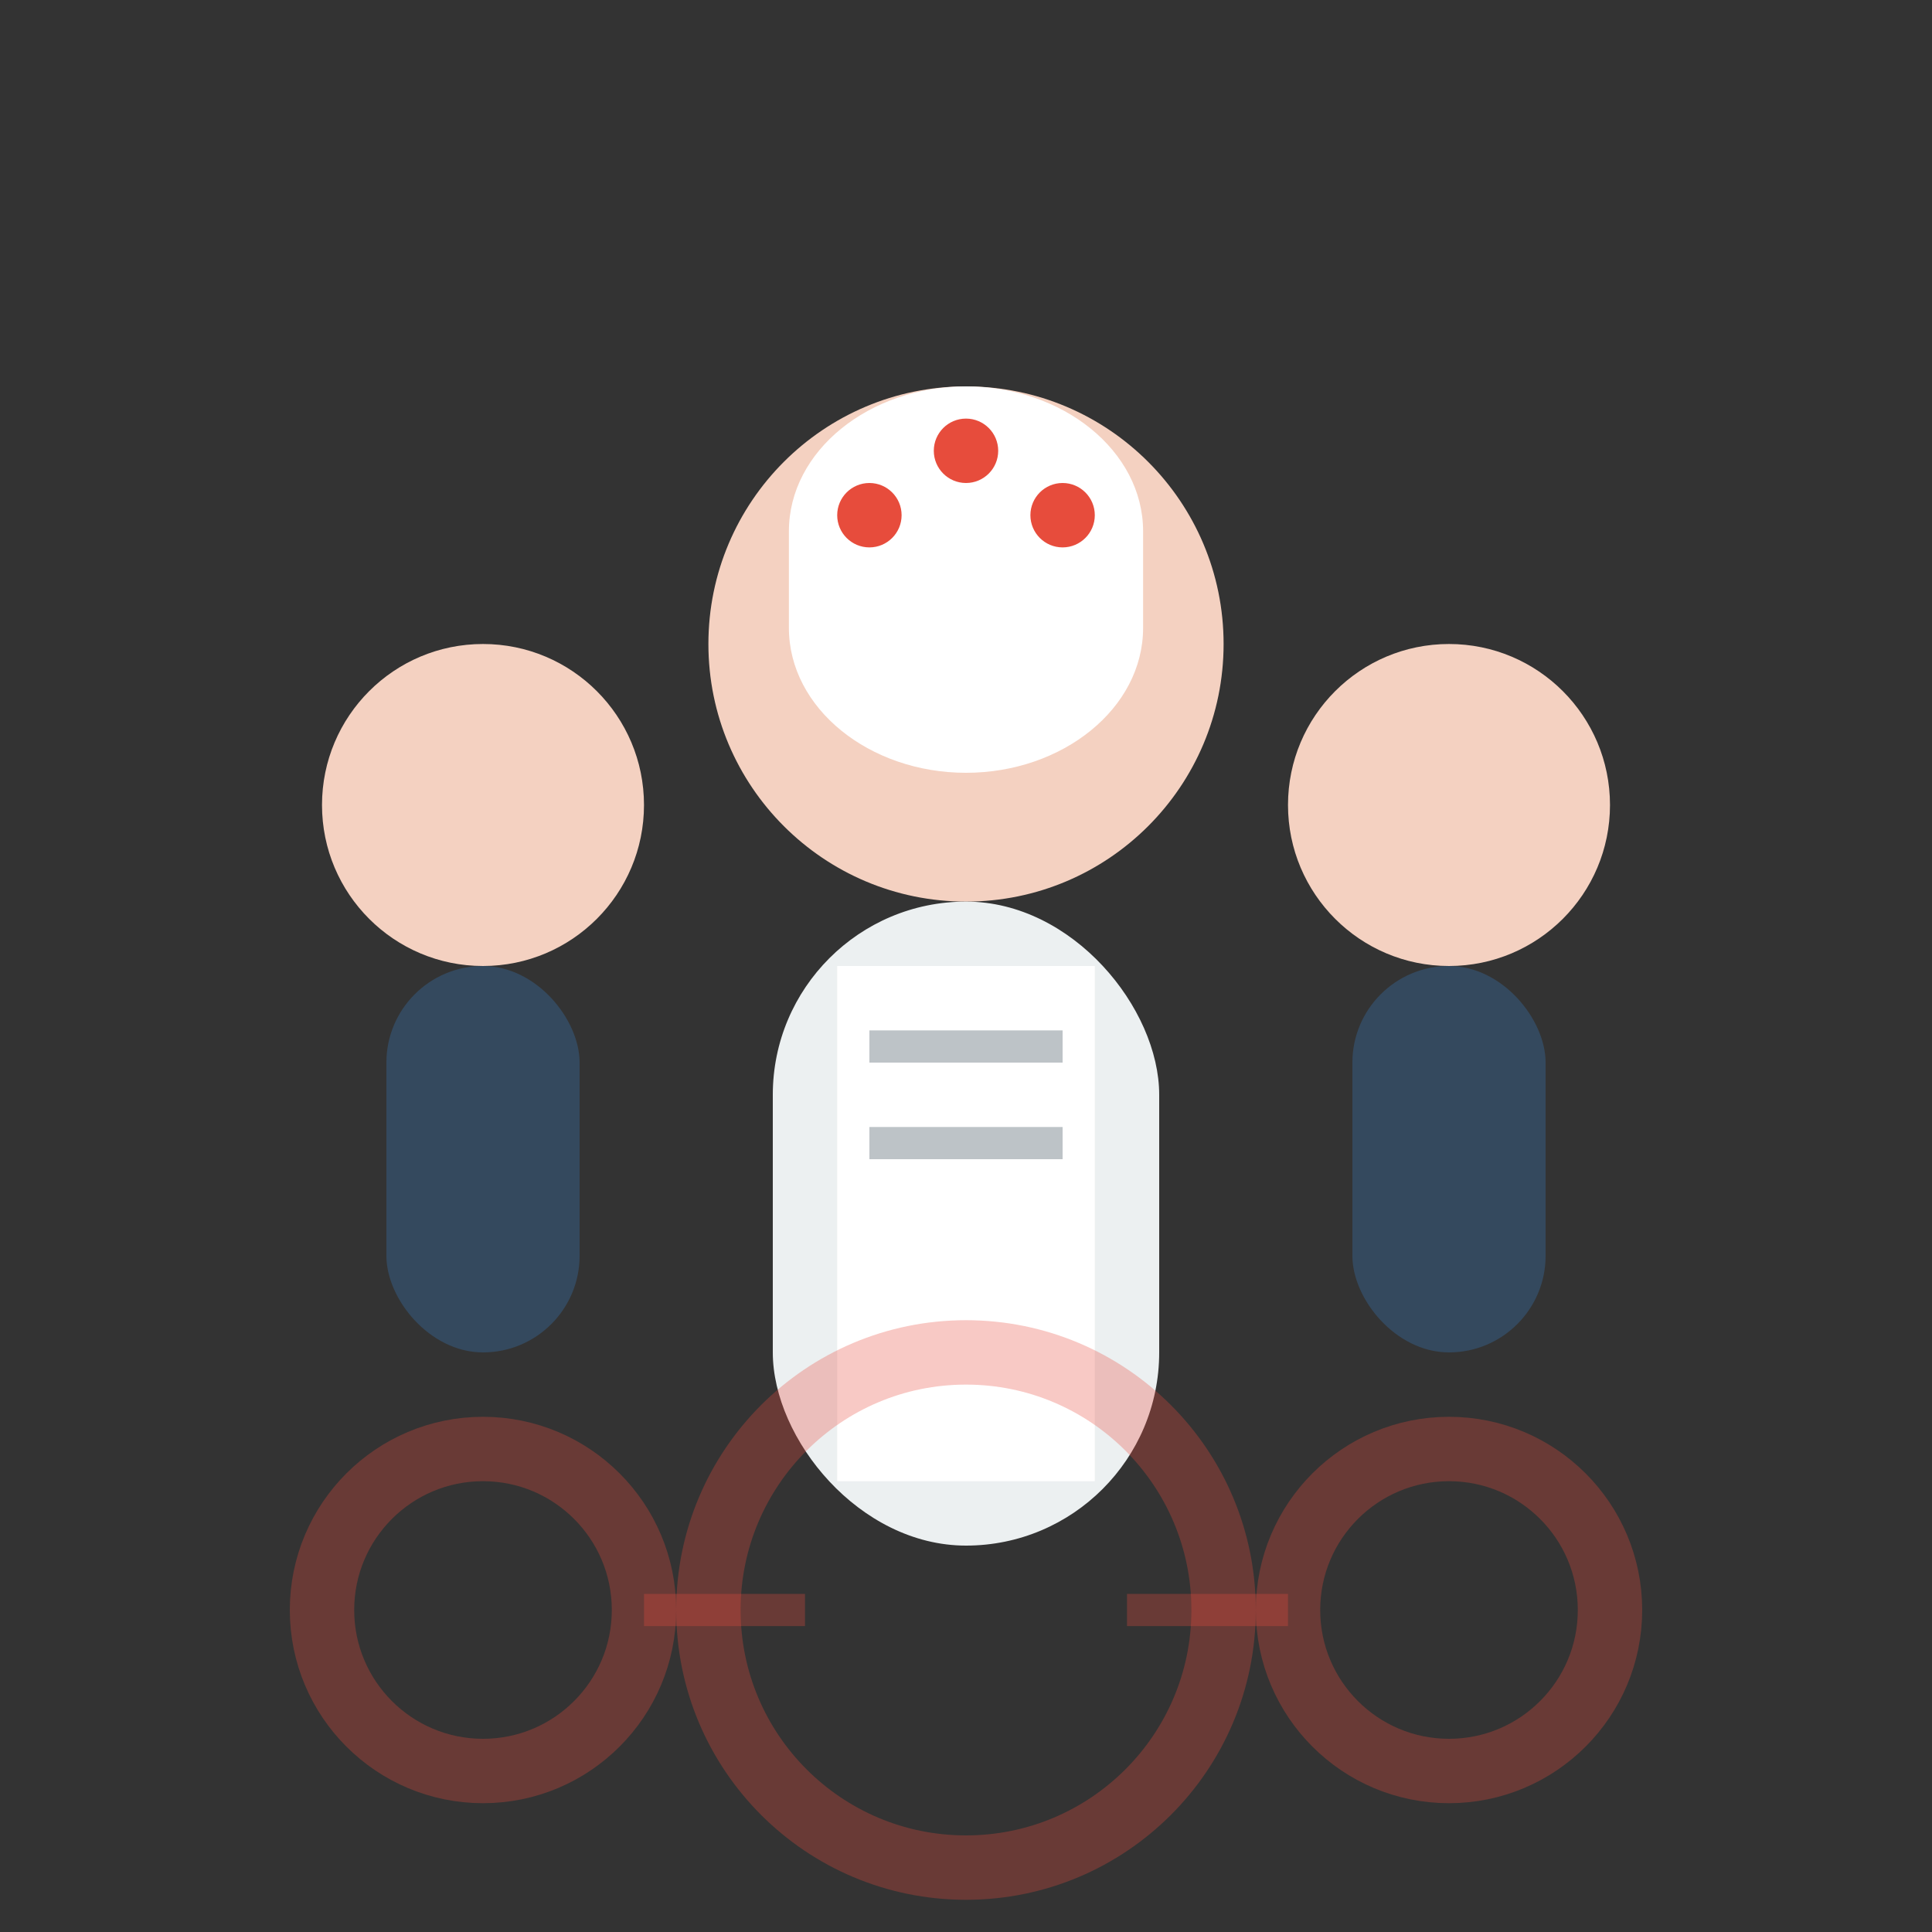 <svg width="60" height="60" viewBox="0 0 60 60" fill="none" xmlns="http://www.w3.org/2000/svg">
    <rect x="0" y="0" width="60" height="60" fill="#333333" stroke="none"/>
    <!-- Main chef -->
    <circle cx="30" cy="20" r="8" fill="#f4d1c1"/>
    <path d="M30 12c-3 0-5.5 2-5.5 4.5v3c0 2.5 2.5 4.5 5.5 4.5s5.5-2 5.5-4.5v-3c0-2.5-2.5-4.5-5.5-4.5z" fill="#fff"/>
    
    <!-- Chef hat details -->
    <circle cx="27" cy="16" r="1" fill="#e74c3c"/>
    <circle cx="33" cy="16" r="1" fill="#e74c3c"/>
    <circle cx="30" cy="14" r="1" fill="#e74c3c"/>
    
    <!-- Body -->
    <rect x="24" y="28" width="12" height="20" rx="6" fill="#ecf0f1"/>
    
    <!-- Apron -->
    <path d="M26 30 L34 30 L34 46 L26 46 Z" fill="#fff"/>
    <rect x="27" y="32" width="6" height="1" fill="#bdc3c7"/>
    <rect x="27" y="35" width="6" height="1" fill="#bdc3c7"/>
    
    <!-- Team members (smaller) -->
    <!-- Left team member -->
    <circle cx="15" cy="25" r="5" fill="#f4d1c1"/>
    <rect x="12" y="30" width="6" height="12" rx="3" fill="#34495e"/>
    
    <!-- Right team member -->
    <circle cx="45" cy="25" r="5" fill="#f4d1c1"/>
    <rect x="42" y="30" width="6" height="12" rx="3" fill="#34495e"/>
    
    <!-- Unity symbol -->
    <circle cx="30" cy="50" r="8" fill="none" stroke="#e74c3c" stroke-width="2" opacity="0.3"/>
    <circle cx="15" cy="50" r="5" fill="none" stroke="#e74c3c" stroke-width="2" opacity="0.3"/>
    <circle cx="45" cy="50" r="5" fill="none" stroke="#e74c3c" stroke-width="2" opacity="0.3"/>
    
    <!-- Connecting lines -->
    <line x1="20" y1="50" x2="25" y2="50" stroke="#e74c3c" stroke-width="1" opacity="0.3"/>
    <line x1="35" y1="50" x2="40" y2="50" stroke="#e74c3c" stroke-width="1" opacity="0.3"/>
</svg>
